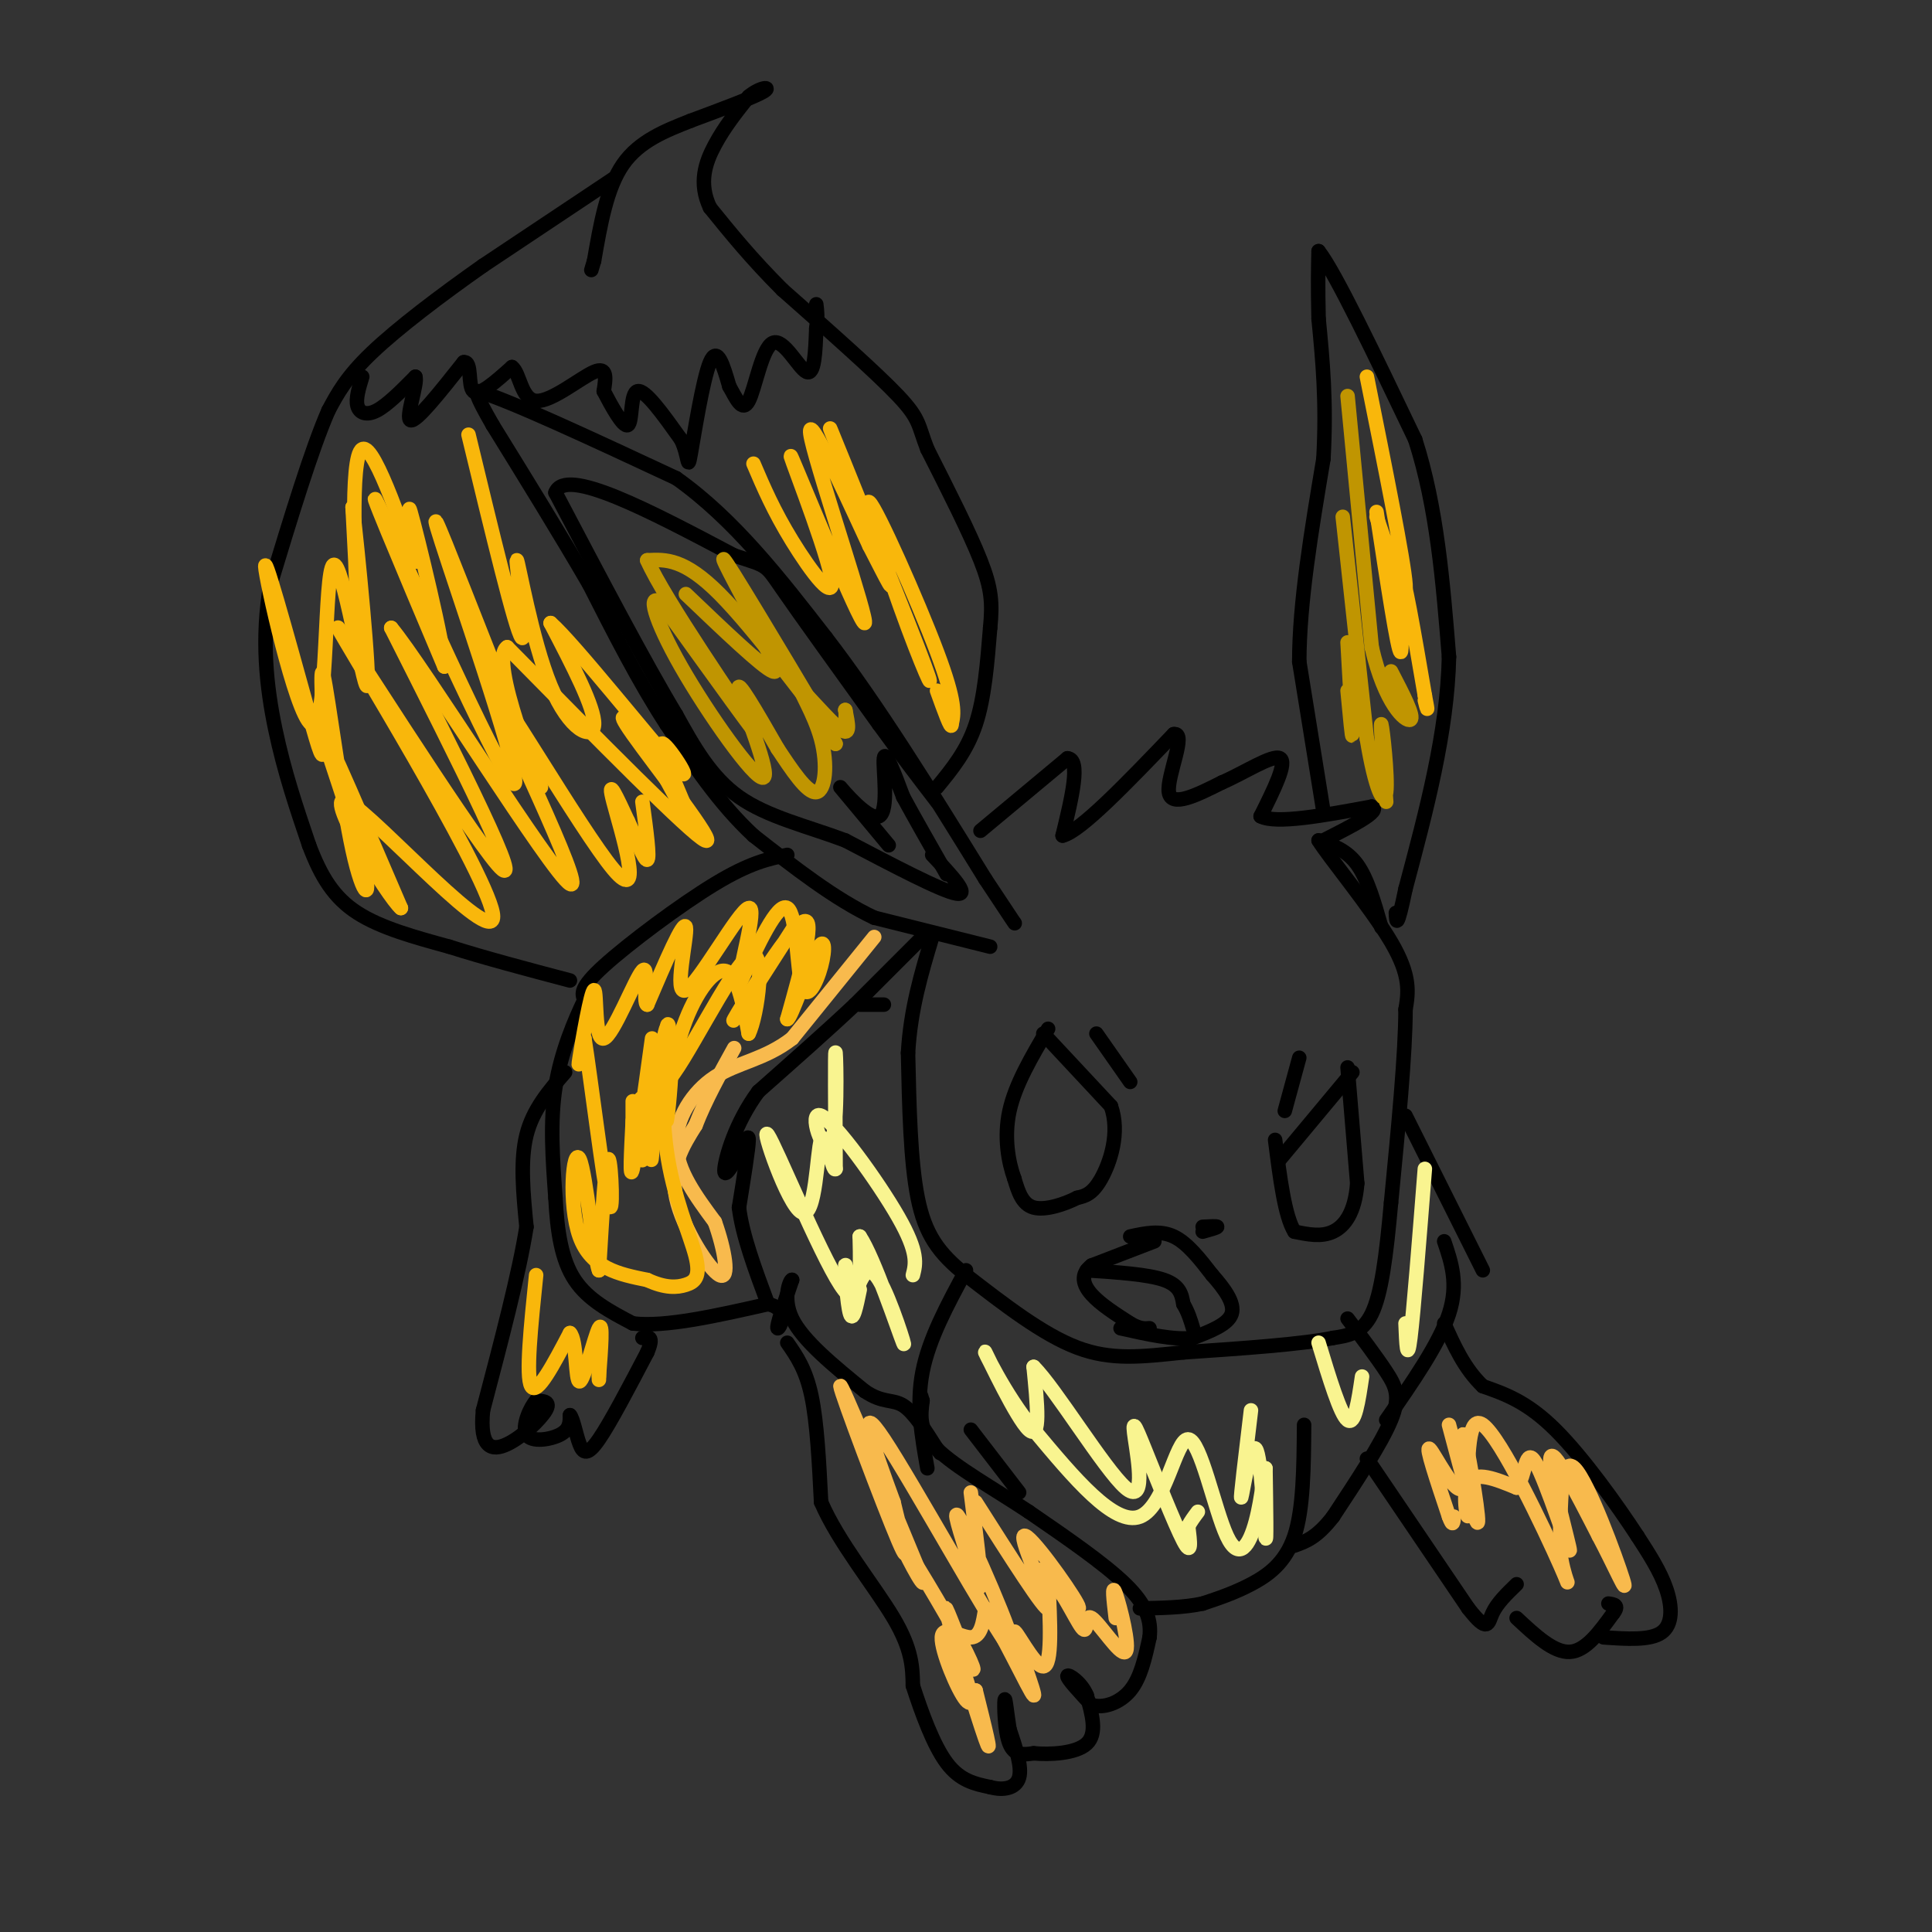 <svg viewBox='0 0 400 400' version='1.1' xmlns='http://www.w3.org/2000/svg' xmlns:xlink='http://www.w3.org/1999/xlink'><rect x="0" y="0" width="400" height="400" fill="#333333" stroke="none"/><g fill='none' stroke='#000000' stroke-width='3' stroke-linecap='round' stroke-linejoin='round'><path d='M117,222c-3.333,3.833 -6.667,7.667 -8,13c-1.333,5.333 -0.667,12.167 0,19'/><path d='M109,254c-1.500,9.500 -5.250,23.750 -9,38'/><path d='M100,292c-0.762,7.857 1.833,8.500 5,7c3.167,-1.500 6.905,-5.143 8,-7c1.095,-1.857 -0.452,-1.929 -2,-2'/><path d='M111,290c-1.155,1.226 -3.042,5.292 -2,7c1.042,1.708 5.012,1.060 7,0c1.988,-1.060 1.994,-2.530 2,-4'/><path d='M118,293c0.643,0.583 1.250,4.042 2,6c0.750,1.958 1.643,2.417 4,-1c2.357,-3.417 6.179,-10.708 10,-18'/><path d='M134,280c1.500,-3.500 0.250,-3.250 -1,-3'/><path d='M163,177c-3.867,0.800 -7.733,1.600 -15,6c-7.267,4.400 -17.933,12.400 -23,17c-5.067,4.600 -4.533,5.800 -4,7'/><path d='M121,207c-1.956,4.067 -4.844,10.733 -6,18c-1.156,7.267 -0.578,15.133 0,23'/><path d='M115,248c0.356,6.956 1.244,12.844 4,17c2.756,4.156 7.378,6.578 12,9'/><path d='M131,274c6.667,0.833 17.333,-1.583 28,-4'/><path d='M159,270c4.667,0.933 2.333,5.267 2,5c-0.333,-0.267 1.333,-5.133 3,-10'/><path d='M164,265c-0.200,-0.444 -2.200,3.444 0,8c2.200,4.556 8.600,9.778 15,15'/><path d='M179,288c3.800,2.600 5.800,1.600 8,3c2.200,1.400 4.600,5.200 7,9'/><path d='M194,300c1.167,1.500 0.583,0.750 0,0'/><path d='M163,278c1.917,2.750 3.833,5.500 5,11c1.167,5.500 1.583,13.750 2,22'/><path d='M170,311c3.467,8.133 11.133,17.467 15,24c3.867,6.533 3.933,10.267 4,14'/><path d='M189,349c1.778,5.511 4.222,12.289 7,16c2.778,3.711 5.889,4.356 9,5'/><path d='M205,370c2.822,0.778 5.378,0.222 6,-2c0.622,-2.222 -0.689,-6.111 -2,-10'/><path d='M209,358c-0.536,-3.417 -0.875,-6.958 -1,-6c-0.125,0.958 -0.036,6.417 1,9c1.036,2.583 3.018,2.292 5,2'/><path d='M214,363c3.222,0.311 8.778,0.089 11,-2c2.222,-2.089 1.111,-6.044 0,-10'/><path d='M225,351c-1.111,-2.711 -3.889,-4.489 -4,-4c-0.111,0.489 2.444,3.244 5,6'/><path d='M226,353c2.378,0.756 5.822,-0.356 8,-3c2.178,-2.644 3.089,-6.822 4,-11'/><path d='M238,339c0.400,-3.489 -0.600,-6.711 -5,-11c-4.400,-4.289 -12.200,-9.644 -20,-15'/><path d='M213,313c-7.200,-4.778 -15.200,-9.222 -19,-13c-3.800,-3.778 -3.400,-6.889 -3,-10'/><path d='M191,290c-0.500,-1.667 -0.250,-0.833 0,0'/><path d='M200,263c-3.833,7.083 -7.667,14.167 -9,21c-1.333,6.833 -0.167,13.417 1,20'/><path d='M201,296c0.000,0.000 10.000,13.000 10,13'/><path d='M270,295c-0.067,8.689 -0.133,17.378 -2,23c-1.867,5.622 -5.533,8.178 -9,10c-3.467,1.822 -6.733,2.911 -10,4'/><path d='M249,332c-3.833,0.833 -8.417,0.917 -13,1'/><path d='M279,273c3.000,3.978 6.000,7.956 8,11c2.000,3.044 3.000,5.156 1,10c-2.000,4.844 -7.000,12.422 -12,20'/><path d='M276,314c-3.333,4.333 -5.667,5.167 -8,6'/><path d='M283,302c0.000,0.000 21.000,31.000 21,31'/><path d='M304,333c4.156,5.311 4.044,3.089 5,1c0.956,-2.089 2.978,-4.044 5,-6'/><path d='M314,335c3.833,3.583 7.667,7.167 11,7c3.333,-0.167 6.167,-4.083 9,-8'/><path d='M334,334c1.333,-1.667 0.167,-1.833 -1,-2'/><path d='M332,339c4.822,0.333 9.644,0.667 12,-1c2.356,-1.667 2.244,-5.333 1,-9c-1.244,-3.667 -3.622,-7.333 -6,-11'/><path d='M339,318c-4.044,-6.200 -11.156,-16.200 -17,-22c-5.844,-5.800 -10.422,-7.400 -15,-9'/><path d='M307,287c-3.833,-3.667 -5.917,-8.333 -8,-13'/><path d='M299,257c1.500,4.417 3.000,8.833 1,15c-2.000,6.167 -7.500,14.083 -13,22'/><path d='M291,231c0.000,0.000 16.000,32.000 16,32'/><path d='M286,192c-1.417,-5.000 -2.833,-10.000 -5,-13c-2.167,-3.000 -5.083,-4.000 -8,-5'/><path d='M273,174c1.956,3.267 10.844,13.933 15,21c4.156,7.067 3.578,10.533 3,14'/><path d='M291,209c0.000,9.000 -1.500,24.500 -3,40'/><path d='M288,249c-1.000,11.111 -2.000,18.889 -4,23c-2.000,4.111 -5.000,4.556 -8,5'/><path d='M276,277c-6.500,1.333 -18.750,2.167 -31,3'/><path d='M245,280c-8.689,0.911 -14.911,1.689 -22,-1c-7.089,-2.689 -15.044,-8.844 -23,-15'/><path d='M200,264c-5.711,-4.556 -8.489,-8.444 -10,-16c-1.511,-7.556 -1.756,-18.778 -2,-30'/><path d='M188,218c0.500,-9.000 2.750,-16.500 5,-24'/><path d='M205,196c0.000,0.000 -24.000,-6.000 -24,-6'/><path d='M181,190c-8.167,-3.833 -16.583,-10.417 -25,-17'/><path d='M156,173c-7.167,-6.667 -12.583,-14.833 -18,-23'/><path d='M138,150c-5.667,-8.667 -10.833,-18.833 -16,-29'/><path d='M122,121c-6.000,-10.333 -13.000,-21.667 -20,-33'/><path d='M102,88c-3.833,-6.667 -3.417,-6.833 -3,-7'/><path d='M99,81c6.333,1.833 23.667,9.917 41,18'/><path d='M140,99c12.000,8.500 21.500,20.750 31,33'/><path d='M171,132c10.667,13.833 21.833,31.917 33,50'/><path d='M204,182c6.500,9.833 6.250,9.417 6,9'/><path d='M193,177c4.000,4.250 8.000,8.500 5,8c-3.000,-0.500 -13.000,-5.750 -23,-11'/><path d='M175,174c-7.889,-2.956 -16.111,-4.844 -22,-9c-5.889,-4.156 -9.444,-10.578 -13,-17'/><path d='M140,148c-6.333,-10.500 -15.667,-28.250 -25,-46'/><path d='M115,102c2.000,-5.500 19.500,3.750 37,13'/><path d='M152,115c7.089,2.333 6.311,1.667 10,7c3.689,5.333 11.844,16.667 20,28'/><path d='M182,150c5.333,7.333 8.667,11.667 12,16'/><path d='M184,175c-5.125,-6.155 -10.250,-12.310 -10,-12c0.250,0.310 5.875,7.083 8,6c2.125,-1.083 0.750,-10.024 1,-12c0.250,-1.976 2.125,3.012 4,8'/><path d='M187,165c2.167,4.000 5.583,10.000 9,16'/><path d='M203,172c0.000,0.000 18.000,-15.000 18,-15'/><path d='M221,157c2.833,0.167 0.917,8.083 -1,16'/><path d='M220,173c3.667,-0.833 13.333,-10.917 23,-21'/><path d='M243,152c2.867,-0.511 -1.467,8.711 -1,12c0.467,3.289 5.733,0.644 11,-2'/><path d='M253,162c4.556,-1.956 10.444,-5.844 12,-5c1.556,0.844 -1.222,6.422 -4,12'/><path d='M261,169c3.167,1.667 13.083,-0.167 23,-2'/><path d='M284,167c2.167,0.833 -3.917,3.917 -10,7'/><path d='M216,214c0.000,0.000 14.000,15.000 14,15'/><path d='M230,229c1.956,5.489 -0.156,11.711 -2,15c-1.844,3.289 -3.422,3.644 -5,4'/><path d='M223,248c-2.600,1.333 -6.600,2.667 -9,2c-2.400,-0.667 -3.200,-3.333 -4,-6'/><path d='M210,244c-1.200,-3.289 -2.200,-8.511 -1,-14c1.200,-5.489 4.600,-11.244 8,-17'/><path d='M280,222c0.000,0.000 -15.000,18.000 -15,18'/><path d='M279,221c0.000,0.000 2.000,24.000 2,24'/><path d='M281,245c-0.444,5.956 -2.556,8.844 -5,10c-2.444,1.156 -5.222,0.578 -8,0'/><path d='M268,255c-2.000,-3.167 -3.000,-11.083 -4,-19'/><path d='M249,254c1.500,-0.083 3.000,-0.167 3,0c0.000,0.167 -1.500,0.583 -3,1'/><path d='M239,257c0.000,0.000 -13.000,5.000 -13,5'/><path d='M226,262c-2.378,1.844 -1.822,3.956 0,6c1.822,2.044 4.911,4.022 8,6'/><path d='M234,274c2.000,1.167 3.000,1.083 4,1'/><path d='M234,256c3.083,-0.667 6.167,-1.333 9,0c2.833,1.333 5.417,4.667 8,8'/><path d='M251,264c2.489,2.800 4.711,5.800 4,8c-0.711,2.200 -4.356,3.600 -8,5'/><path d='M247,277c-3.833,0.500 -9.417,-0.750 -15,-2'/><path d='M225,263c6.333,0.417 12.667,0.833 16,2c3.333,1.167 3.667,3.083 4,5'/><path d='M245,270c1.000,1.667 1.500,3.333 2,5'/><path d='M269,219c0.000,0.000 -3.000,11.000 -3,11'/><path d='M227,214c0.000,0.000 7.000,10.000 7,10'/><path d='M274,168c0.000,0.000 -5.000,-31.000 -5,-31'/><path d='M269,137c0.000,-12.167 2.500,-27.083 5,-42'/><path d='M274,95c0.667,-11.833 -0.167,-20.417 -1,-29'/><path d='M273,66c-0.167,-7.167 -0.083,-10.583 0,-14'/><path d='M273,52c3.333,4.167 11.667,21.583 20,39'/><path d='M293,91c4.500,14.000 5.750,29.500 7,45'/><path d='M300,136c-0.333,15.500 -4.667,31.750 -9,48'/><path d='M291,184c-1.833,8.833 -1.917,6.917 -2,5'/><path d='M194,163c3.083,-3.750 6.167,-7.500 8,-13c1.833,-5.500 2.417,-12.750 3,-20'/><path d='M205,130c0.511,-5.200 0.289,-8.200 -2,-14c-2.289,-5.800 -6.644,-14.400 -11,-23'/><path d='M192,93c-1.978,-5.044 -1.422,-6.156 -6,-11c-4.578,-4.844 -14.289,-13.422 -24,-22'/><path d='M162,60c-6.500,-6.500 -10.750,-11.750 -15,-17'/><path d='M147,43c-2.422,-5.089 -0.978,-9.311 1,-13c1.978,-3.689 4.489,-6.844 7,-10'/><path d='M155,20c2.422,-2.044 4.978,-2.156 3,-1c-1.978,1.156 -8.489,3.578 -15,6'/><path d='M143,25c-5.178,2.044 -10.622,4.156 -14,9c-3.378,4.844 -4.689,12.422 -6,20'/><path d='M123,54c-1.000,3.333 -0.500,1.667 0,0'/><path d='M127,37c0.000,0.000 -27.000,18.000 -27,18'/><path d='M100,55c-8.911,6.267 -17.689,12.933 -23,18c-5.311,5.067 -7.156,8.533 -9,12'/><path d='M68,85c-3.500,8.000 -7.750,22.000 -12,36'/><path d='M56,121c-1.956,11.200 -0.844,21.200 1,30c1.844,8.800 4.422,16.400 7,24'/><path d='M64,175c2.467,6.533 5.133,10.867 10,14c4.867,3.133 11.933,5.067 19,7'/><path d='M93,196c7.333,2.333 16.167,4.667 25,7'/><path d='M75,78c-0.689,2.267 -1.378,4.533 -1,6c0.378,1.467 1.822,2.133 4,1c2.178,-1.133 5.089,-4.067 8,-7'/><path d='M86,78c0.533,1.444 -2.133,8.556 -1,9c1.133,0.444 6.067,-5.778 11,-12'/><path d='M96,75c1.800,-0.311 0.800,4.911 2,6c1.200,1.089 4.600,-1.956 8,-5'/><path d='M106,76c1.679,1.214 1.875,6.750 5,7c3.125,0.250 9.179,-4.786 12,-6c2.821,-1.214 2.411,1.393 2,4'/><path d='M125,81c1.429,2.738 4.000,7.583 5,7c1.000,-0.583 0.429,-6.595 2,-7c1.571,-0.405 5.286,4.798 9,10'/><path d='M141,91c1.655,3.417 1.292,6.958 2,3c0.708,-3.958 2.488,-15.417 4,-19c1.512,-3.583 2.756,0.708 4,5'/><path d='M151,80c1.327,2.305 2.644,5.566 4,3c1.356,-2.566 2.750,-10.960 5,-12c2.250,-1.040 5.357,5.274 7,6c1.643,0.726 1.821,-4.137 2,-9'/><path d='M169,68c0.333,-2.333 0.167,-3.667 0,-5'/></g>
<g fill='none' stroke='#F8BA4D' stroke-width='3' stroke-linecap='round' stroke-linejoin='round'><path d='M300,295c2.922,11.026 5.844,22.051 6,20c0.156,-2.051 -2.453,-17.179 -3,-18c-0.547,-0.821 0.968,12.663 1,16c0.032,3.337 -1.419,-3.475 0,-6c1.419,-2.525 5.710,-0.762 10,1'/><path d='M314,308c1.933,-2.423 1.766,-8.979 4,-5c2.234,3.979 6.871,18.494 7,18c0.129,-0.494 -4.249,-15.998 -4,-19c0.249,-3.002 5.124,6.499 10,16'/><path d='M331,318c3.238,6.083 6.333,13.292 5,9c-1.333,-4.292 -7.095,-20.083 -10,-23c-2.905,-2.917 -2.952,7.042 -3,17'/><path d='M323,321c0.475,5.326 3.163,10.143 0,3c-3.163,-7.143 -12.178,-26.244 -16,-29c-3.822,-2.756 -2.452,10.835 -4,13c-1.548,2.165 -6.014,-7.096 -7,-8c-0.986,-0.904 1.507,6.548 4,14'/><path d='M300,314c0.833,2.333 0.917,1.167 1,0'/><path d='M215,325c4.863,5.119 9.726,10.238 8,7c-1.726,-3.238 -10.042,-14.833 -11,-14c-0.958,0.833 5.440,14.095 5,15c-0.440,0.905 -7.720,-10.548 -15,-22'/><path d='M201,309c1.056,8.409 2.111,16.819 2,19c-0.111,2.181 -1.389,-1.866 -3,-7c-1.611,-5.134 -3.556,-11.356 0,-4c3.556,7.356 12.611,28.288 9,24c-3.611,-4.288 -19.889,-33.797 -26,-43c-6.111,-9.203 -2.056,1.898 2,13'/><path d='M185,311c1.452,6.202 4.083,15.208 1,8c-3.083,-7.208 -11.881,-30.631 -12,-32c-0.119,-1.369 8.440,19.315 17,40'/><path d='M191,327c1.039,3.509 -4.864,-7.719 -4,-7c0.864,0.719 8.494,13.386 12,20c3.506,6.614 2.888,7.175 1,3c-1.888,-4.175 -5.047,-13.086 -4,-9c1.047,4.086 6.299,21.167 8,26c1.701,4.833 -0.150,-2.584 -2,-10'/><path d='M202,350c-0.373,-0.287 -0.306,3.995 -2,2c-1.694,-1.995 -5.148,-10.268 -5,-13c0.148,-2.732 3.900,0.077 6,0c2.100,-0.077 2.550,-3.038 3,-6'/><path d='M204,333c3.064,4.105 9.223,17.368 10,18c0.777,0.632 -3.829,-11.368 -4,-13c-0.171,-1.632 4.094,7.105 6,7c1.906,-0.105 1.453,-9.053 1,-18'/><path d='M217,327c1.741,-0.229 5.594,8.198 7,10c1.406,1.802 0.367,-3.022 2,-2c1.633,1.022 5.940,7.891 7,7c1.060,-0.891 -1.126,-9.540 -2,-12c-0.874,-2.460 -0.437,1.270 0,5'/><path d='M181,194c0.000,0.000 -17.000,21.000 -17,21'/><path d='M164,215c-5.679,4.417 -11.375,4.958 -16,8c-4.625,3.042 -8.179,8.583 -8,14c0.179,5.417 4.089,10.708 8,16'/><path d='M148,253c2.048,5.738 3.167,12.083 1,11c-2.167,-1.083 -7.619,-9.595 -9,-16c-1.381,-6.405 1.310,-10.702 4,-15'/><path d='M144,233c2.000,-5.167 5.000,-10.583 8,-16'/></g>
<g fill='none' stroke='#000000' stroke-width='3' stroke-linecap='round' stroke-linejoin='round'><path d='M191,194c0.000,0.000 -14.000,14.000 -14,14'/><path d='M177,208c-5.667,5.333 -12.833,11.667 -20,18'/><path d='M157,226c-4.800,6.489 -6.800,13.711 -7,16c-0.200,2.289 1.400,-0.356 3,-3'/><path d='M153,239c1.000,-1.756 2.000,-4.644 2,-3c0.000,1.644 -1.000,7.822 -2,14'/><path d='M153,250c0.667,5.667 3.333,12.833 6,20'/><path d='M178,208c0.000,0.000 5.000,0.000 5,0'/></g>
<g fill='none' stroke='#F9B70B' stroke-width='3' stroke-linecap='round' stroke-linejoin='round'><path d='M165,191c-7.111,11.111 -14.222,22.222 -13,20c1.222,-2.222 10.778,-17.778 14,-20c3.222,-2.222 0.111,8.889 -3,20'/><path d='M163,211c0.774,-0.112 4.207,-10.392 6,-14c1.793,-3.608 1.944,-0.544 1,3c-0.944,3.544 -2.985,7.570 -4,4c-1.015,-3.570 -1.004,-14.734 -3,-16c-1.996,-1.266 -5.998,7.367 -10,16'/><path d='M153,204c-0.281,-2.437 4.018,-16.530 2,-16c-2.018,0.530 -10.351,15.681 -13,17c-2.649,1.319 0.386,-11.195 0,-13c-0.386,-1.805 -4.193,7.097 -8,16'/><path d='M134,208c-0.997,-0.185 0.509,-8.649 -1,-7c-1.509,1.649 -6.033,13.411 -8,14c-1.967,0.589 -1.376,-9.995 -2,-10c-0.624,-0.005 -2.464,10.570 -3,14c-0.536,3.430 0.232,-0.285 1,-4'/><path d='M121,215c1.262,7.881 3.917,29.583 5,34c1.083,4.417 0.595,-8.452 0,-9c-0.595,-0.548 -1.298,11.226 -2,23'/><path d='M124,263c-1.048,-2.488 -2.667,-20.208 -4,-23c-1.333,-2.792 -2.381,9.345 0,16c2.381,6.655 8.190,7.827 14,9'/><path d='M134,265c3.760,1.739 6.159,1.588 8,1c1.841,-0.588 3.122,-1.611 2,-6c-1.122,-4.389 -4.648,-12.143 -6,-22c-1.352,-9.857 -0.529,-21.816 0,-25c0.529,-3.184 0.765,2.408 1,8'/><path d='M139,221c-0.126,4.571 -0.941,11.998 -1,11c-0.059,-0.998 0.638,-10.423 3,-18c2.362,-7.577 6.389,-13.308 9,-13c2.611,0.308 3.805,6.654 5,13'/><path d='M155,214c1.824,-3.482 3.884,-18.687 0,-16c-3.884,2.687 -13.711,23.267 -17,26c-3.289,2.733 -0.039,-12.379 0,-11c0.039,1.379 -3.132,19.251 -4,23c-0.868,3.749 0.566,-6.626 2,-17'/><path d='M136,219c0.089,2.200 -0.689,16.200 -1,20c-0.311,3.800 -0.156,-2.600 0,-9'/><path d='M135,215c-1.667,12.083 -3.333,24.167 -4,27c-0.667,2.833 -0.333,-3.583 0,-10'/><path d='M131,228c0.000,0.000 0.000,8.000 0,8'/><path d='M133,230c-0.044,5.689 -0.089,11.378 0,10c0.089,-1.378 0.311,-9.822 0,-12c-0.311,-2.178 -1.156,1.911 -2,6'/><path d='M111,264c-1.083,10.500 -2.167,21.000 -1,23c1.167,2.000 4.583,-4.500 8,-11'/><path d='M118,276c1.452,1.333 1.083,10.167 2,10c0.917,-0.167 3.119,-9.333 4,-11c0.881,-1.667 0.440,4.167 0,10'/><path d='M124,285c0.000,1.500 0.000,0.250 0,-1'/><path d='M97,90c4.888,20.254 9.777,40.507 11,42c1.223,1.493 -1.219,-15.775 -1,-16c0.219,-0.225 3.097,16.593 7,26c3.903,9.407 8.829,11.402 9,8c0.171,-3.402 -4.415,-12.201 -9,-21'/><path d='M114,129c4.802,4.155 21.308,25.041 26,30c4.692,4.959 -2.429,-6.011 -3,-5c-0.571,1.011 5.408,14.003 6,16c0.592,1.997 -4.204,-7.002 -9,-16'/><path d='M134,154c-3.452,-4.714 -7.583,-8.500 -3,-2c4.583,6.500 17.881,23.286 15,22c-2.881,-1.286 -21.940,-20.643 -41,-40'/><path d='M105,134c-3.925,2.520 6.761,28.820 7,29c0.239,0.180 -9.969,-25.761 -16,-41c-6.031,-15.239 -7.885,-19.775 -3,-5c4.885,14.775 16.507,48.863 13,45c-3.507,-3.863 -22.145,-45.675 -27,-56c-4.855,-10.325 4.072,10.838 13,32'/><path d='M92,138c0.190,-3.432 -5.836,-28.011 -7,-32c-1.164,-3.989 2.533,12.611 1,10c-1.533,-2.611 -8.297,-24.434 -11,-23c-2.703,1.434 -1.344,26.124 -1,32c0.344,5.876 -0.328,-7.062 -1,-20'/><path d='M73,105c0.935,7.502 3.773,36.256 3,37c-0.773,0.744 -5.156,-26.522 -7,-25c-1.844,1.522 -1.150,31.833 -4,33c-2.850,1.167 -9.243,-26.809 -10,-32c-0.757,-5.191 4.121,12.405 9,30'/><path d='M64,148c2.148,7.388 3.017,10.859 3,6c-0.017,-4.859 -0.922,-18.048 0,-14c0.922,4.048 3.670,25.332 6,36c2.330,10.668 4.243,10.718 2,2c-2.243,-8.718 -8.641,-26.205 -8,-26c0.641,0.205 8.320,18.103 16,36'/><path d='M83,188c-2.516,-2.019 -16.807,-25.066 -11,-22c5.807,3.066 31.711,32.244 30,23c-1.711,-9.244 -31.038,-56.912 -32,-59c-0.962,-2.088 26.439,41.403 33,49c6.561,7.597 -7.720,-20.702 -22,-49'/><path d='M81,130c6.356,7.515 33.247,50.804 37,53c3.753,2.196 -15.633,-36.700 -16,-40c-0.367,-3.300 18.286,28.996 25,37c6.714,8.004 1.490,-8.285 0,-14c-1.490,-5.715 0.755,-0.858 3,4'/><path d='M130,170c1.400,2.933 3.400,8.267 4,8c0.600,-0.267 -0.200,-6.133 -1,-12'/><path d='M156,96c2.082,4.875 4.164,9.750 8,16c3.836,6.250 9.426,13.876 8,7c-1.426,-6.876 -9.867,-28.256 -8,-24c1.867,4.256 14.041,34.146 15,34c0.959,-0.146 -9.297,-30.327 -11,-38c-1.703,-7.673 5.149,7.164 12,22'/><path d='M180,113c3.491,6.719 6.220,12.517 3,4c-3.220,-8.517 -12.389,-31.347 -11,-28c1.389,3.347 13.336,32.872 18,45c4.664,12.128 2.044,6.859 -2,-4c-4.044,-10.859 -9.512,-27.308 -8,-26c1.512,1.308 10.003,20.374 14,31c3.997,10.626 3.498,12.813 3,15'/><path d='M197,150c0.000,1.333 -1.500,-2.833 -3,-7'/><path d='M283,78c3.833,19.083 7.667,38.167 8,43c0.333,4.833 -2.833,-4.583 -6,-14'/><path d='M285,106c2.222,14.578 4.444,29.156 5,29c0.556,-0.156 -0.556,-15.044 0,-16c0.556,-0.956 2.778,12.022 5,25'/><path d='M295,144c0.833,4.333 0.417,2.667 0,1'/></g>
<g fill='none' stroke='#C09501' stroke-width='3' stroke-linecap='round' stroke-linejoin='round'><path d='M279,82c0.000,0.000 5.000,52.000 5,52'/><path d='M284,134c2.733,11.867 7.067,15.533 8,15c0.933,-0.533 -1.533,-5.267 -4,-10'/><path d='M278,107c0.000,0.000 5.000,46.000 5,46'/><path d='M283,153c1.750,10.631 3.625,14.208 4,11c0.375,-3.208 -0.750,-13.202 -1,-14c-0.250,-0.798 0.375,7.601 1,16'/><path d='M279,133c0.500,8.667 1.000,17.333 1,19c0.000,1.667 -0.500,-3.667 -1,-9'/><path d='M142,123c7.958,7.601 15.917,15.202 18,16c2.083,0.798 -1.708,-5.208 -3,-8c-1.292,-2.792 -0.083,-2.369 3,2c3.083,4.369 8.042,12.685 13,21'/><path d='M173,154c-2.778,-4.822 -16.222,-27.378 -21,-35c-4.778,-7.622 -0.889,-0.311 3,7'/><path d='M155,126c4.357,6.893 13.750,20.625 13,20c-0.750,-0.625 -11.643,-15.607 -19,-23c-7.357,-7.393 -11.179,-7.196 -15,-7'/><path d='M134,116c3.400,7.844 19.400,30.956 22,35c2.600,4.044 -8.200,-10.978 -19,-26'/><path d='M137,125c-3.169,-2.797 -1.592,3.209 4,13c5.592,9.791 15.198,23.367 17,23c1.802,-0.367 -4.199,-14.676 -5,-18c-0.801,-3.324 3.600,4.338 8,12'/><path d='M161,155c2.891,4.362 6.117,9.268 8,9c1.883,-0.268 2.422,-5.711 1,-11c-1.422,-5.289 -4.806,-10.424 -4,-10c0.806,0.424 5.802,6.407 8,8c2.198,1.593 1.599,-1.203 1,-4'/><path d='M175,147c0.167,0.000 0.083,2.000 0,4'/></g>
<g fill='none' stroke='#F9F490' stroke-width='3' stroke-linecap='round' stroke-linejoin='round'><path d='M259,292c-1.125,9.357 -2.250,18.714 -2,18c0.250,-0.714 1.875,-11.500 3,-10c1.125,1.500 1.750,15.286 2,18c0.250,2.714 0.125,-5.643 0,-14'/><path d='M262,304c-0.195,-0.265 -0.682,6.073 -2,11c-1.318,4.927 -3.467,8.444 -6,3c-2.533,-5.444 -5.451,-19.850 -8,-20c-2.549,-0.150 -4.728,13.957 -10,16c-5.272,2.043 -13.636,-7.979 -22,-18'/><path d='M214,296c-6.190,-7.512 -10.667,-17.292 -10,-16c0.667,1.292 6.476,13.655 9,16c2.524,2.345 1.762,-5.327 1,-13'/><path d='M214,283c4.336,4.207 14.676,21.224 19,25c4.324,3.776 2.633,-5.689 2,-10c-0.633,-4.311 -0.209,-3.468 2,2c2.209,5.468 6.203,15.562 8,19c1.797,3.438 1.399,0.219 1,-3'/><path d='M246,316c0.500,-1.000 1.250,-2.000 2,-3'/><path d='M273,278c2.250,7.417 4.500,14.833 6,16c1.500,1.167 2.250,-3.917 3,-9'/><path d='M295,242c-1.167,14.833 -2.333,29.667 -3,35c-0.667,5.333 -0.833,1.167 -1,-3'/><path d='M189,264c0.596,-2.322 1.193,-4.644 -3,-12c-4.193,-7.356 -13.175,-19.745 -16,-21c-2.825,-1.255 0.509,8.624 2,6c1.491,-2.624 1.140,-17.750 1,-19c-0.140,-1.250 -0.070,11.375 0,24'/><path d='M173,242c-0.611,1.043 -2.139,-8.350 -3,-6c-0.861,2.350 -1.056,16.444 -4,15c-2.944,-1.444 -8.639,-18.427 -7,-16c1.639,2.427 10.611,24.265 15,31c4.389,6.735 4.194,-1.632 4,-10'/><path d='M178,256c2.893,4.238 8.125,19.833 9,22c0.875,2.167 -2.607,-9.095 -5,-13c-2.393,-3.905 -3.696,-0.452 -5,3'/><path d='M177,268c-1.262,-1.548 -1.917,-6.917 -2,-6c-0.083,0.917 0.405,8.119 1,10c0.595,1.881 1.298,-1.560 2,-5'/></g>
</svg>